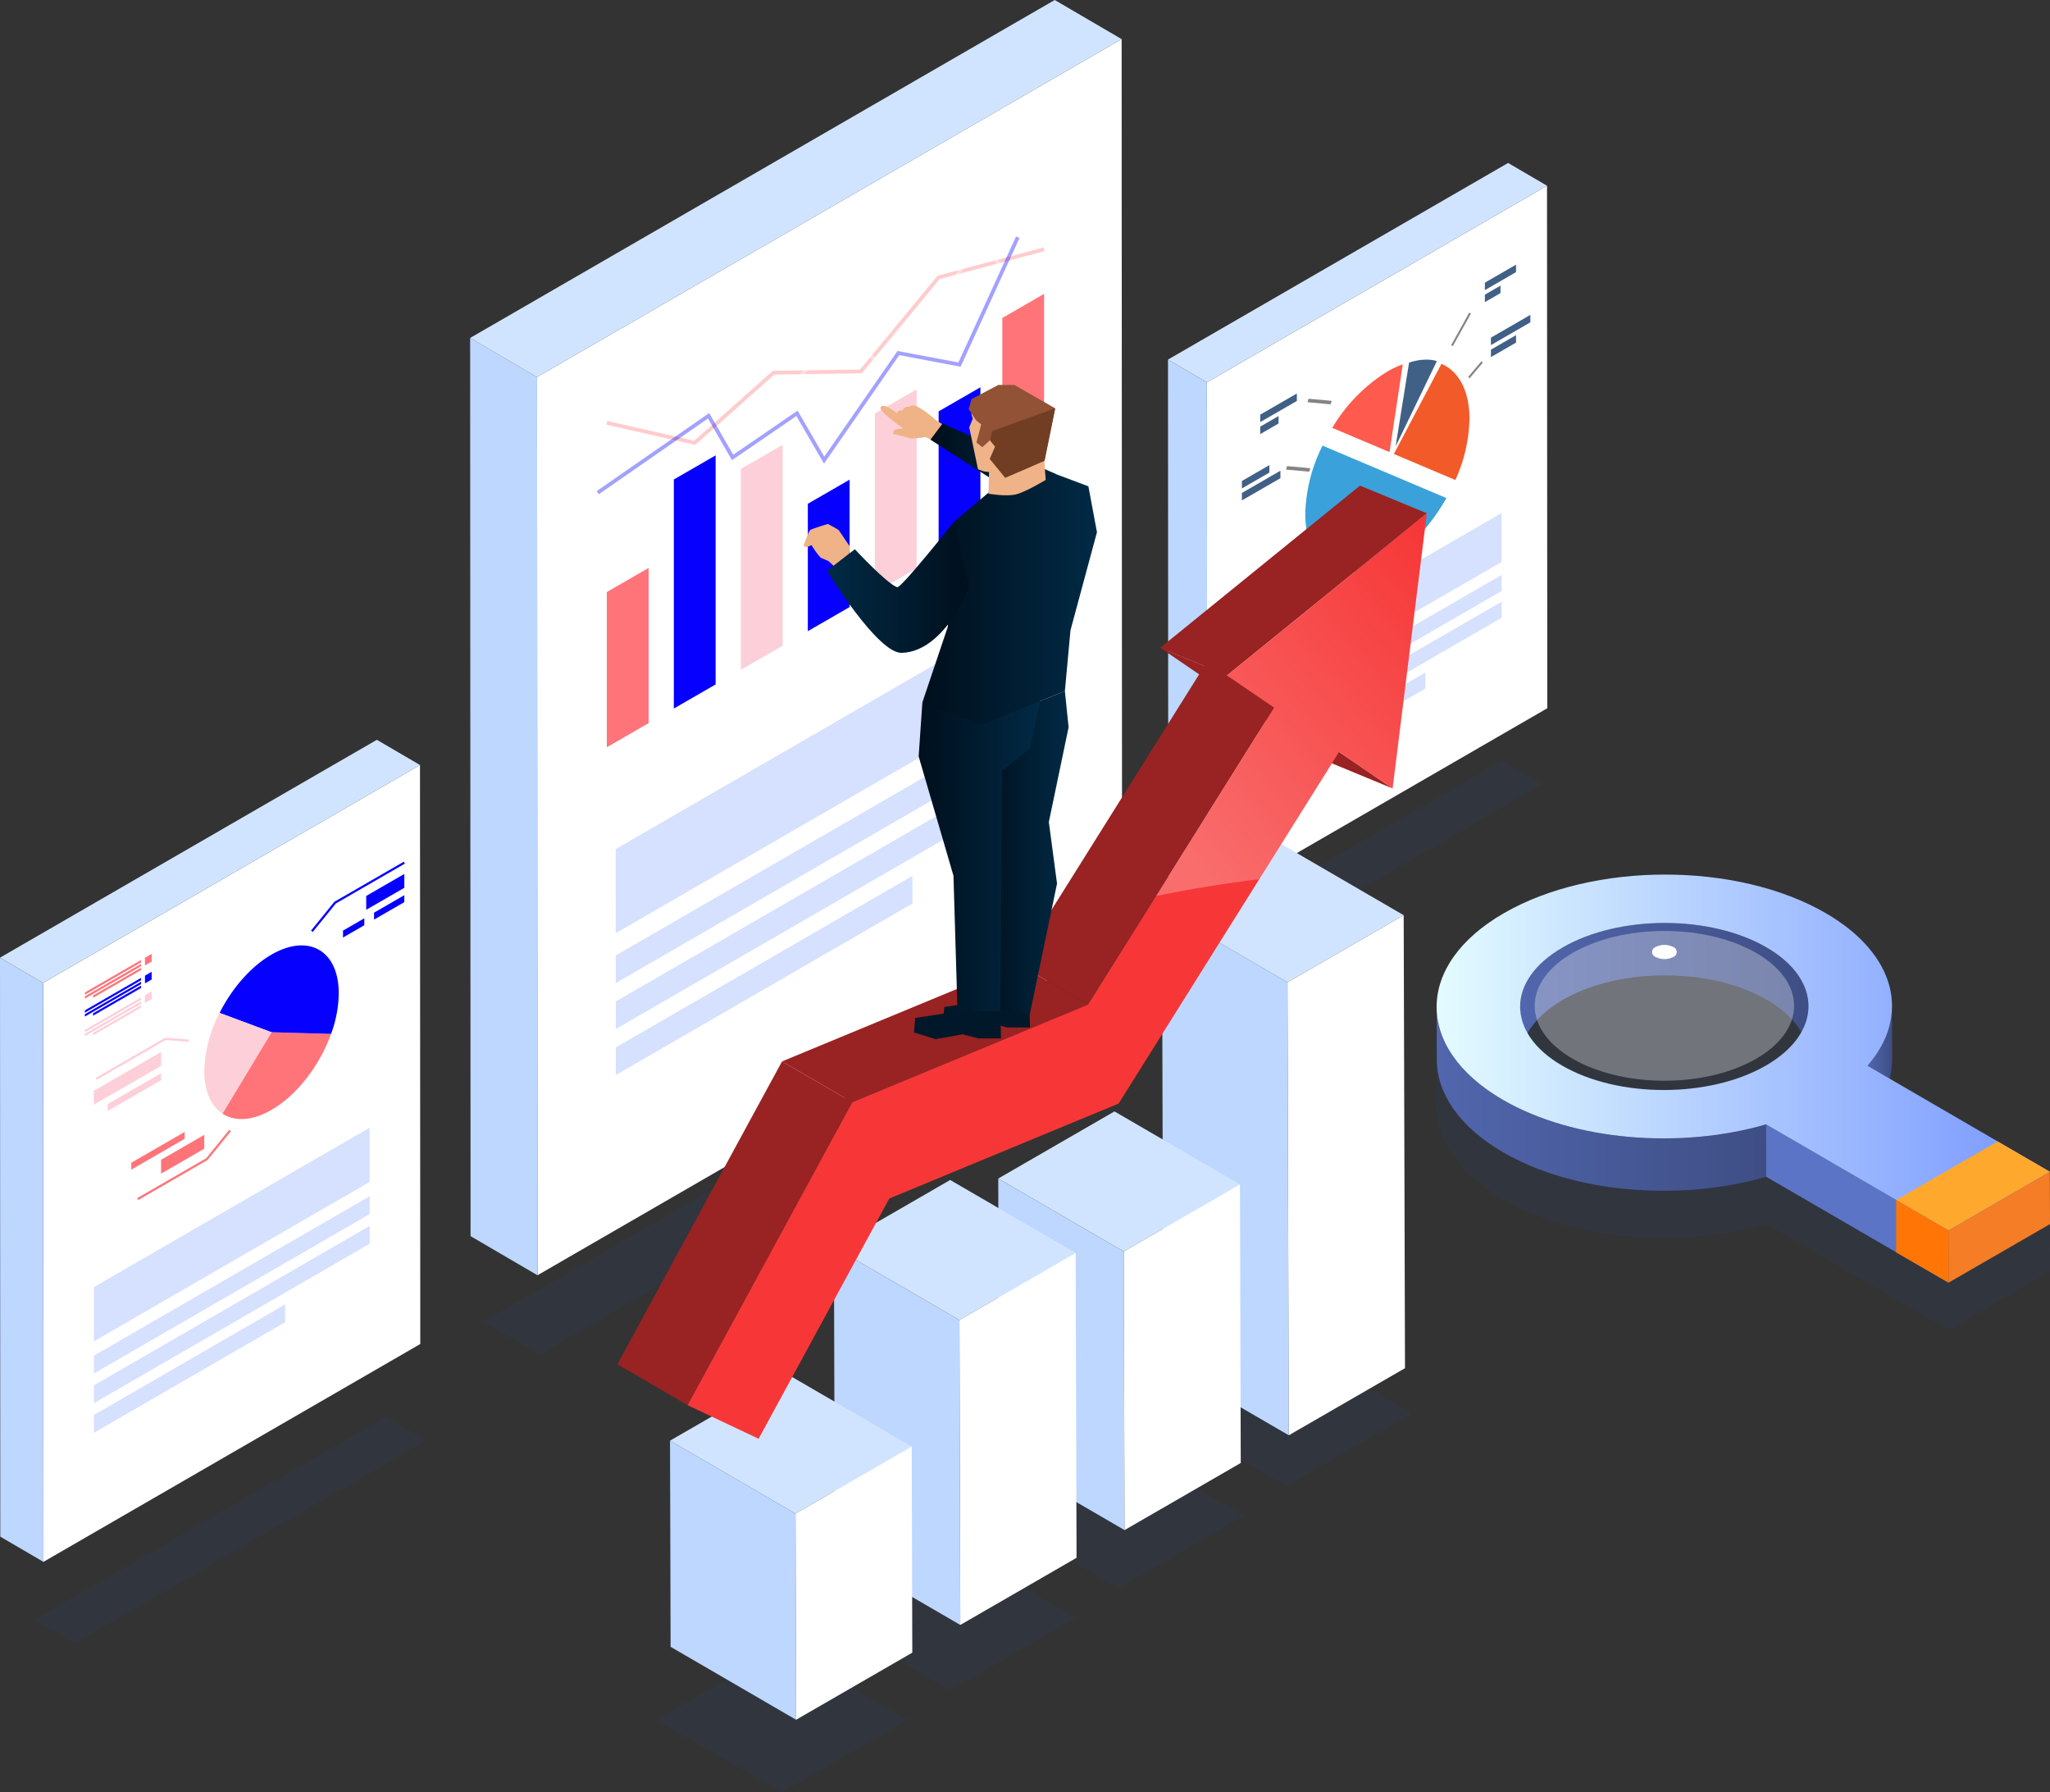 <svg xmlns="http://www.w3.org/2000/svg" xmlns:xlink="http://www.w3.org/1999/xlink" width="470.999" height="411.695" viewBox="0 0 470.999 411.695">
  <rect x="0" y="0" width="470.999" height="411.695" fill="#333333" stroke="none"/>
  <defs>
    <linearGradient id="linear-gradient" y1="0.5" x2="1" y2="0.5" gradientUnits="objectBoundingBox">
      <stop offset="0" stop-color="#5166ad"/>
      <stop offset="1" stop-color="#3e4e85"/>
    </linearGradient>
    <linearGradient id="linear-gradient-4" y1="0.5" x2="1" y2="0.5" gradientUnits="objectBoundingBox">
      <stop offset="0" stop-color="#e7ffff"/>
      <stop offset="1" stop-color="#7796ff"/>
    </linearGradient>
    <linearGradient id="linear-gradient-5" x1="0.228" y1="0.984" x2="0.999" y2="0.047" gradientUnits="objectBoundingBox">
      <stop offset="0" stop-color="#fff"/>
      <stop offset="1" stop-color="#f73737"/>
    </linearGradient>
    <linearGradient id="linear-gradient-6" y1="0.5" x2="1" y2="0.5" gradientUnits="objectBoundingBox">
      <stop offset="0" stop-color="#000f1c"/>
      <stop offset="1" stop-color="#012a45"/>
    </linearGradient>
    <linearGradient id="linear-gradient-10" y1="0.5" x2="1" y2="0.5" gradientUnits="objectBoundingBox">
      <stop offset="0" stop-color="#012a45"/>
      <stop offset="1" stop-color="#000f1c"/>
    </linearGradient>
  </defs>
  <g id="achievement_illust06" transform="translate(-165.104 -47.556)">
    <path id="パス_57714" data-name="パス 57714" d="M378.3,510.041l28.817,16.637L378.3,543.316,349.48,526.679Z" transform="translate(-33.513 -84.065)" fill="#2e406d" opacity="0.21"/>
    <path id="パス_57715" data-name="パス 57715" d="M425.53,481.375l28.817,16.637L425.53,514.649l-28.817-16.637Z" transform="translate(-42.099 -78.854)" fill="#2e406d" opacity="0.21"/>
    <path id="パス_57716" data-name="パス 57716" d="M472.764,452.708l28.817,16.638-28.817,16.637-28.817-16.637Z" transform="translate(-50.685 -73.643)" fill="#2e406d" opacity="0.21"/>
    <path id="パス_57717" data-name="パス 57717" d="M520,424.041l28.817,16.637L520,457.316l-28.817-16.637Z" transform="translate(-59.27 -68.433)" fill="#2e406d" opacity="0.21"/>
    <g id="グループ_14610" data-name="グループ 14610" transform="translate(433.457 84.996)">
      <path id="パス_57718" data-name="パス 57718" d="M582.2,219.732,504.063,264.9,504,144.866,582.141,99.7Z" transform="translate(-495.058 -94.474)" fill="#fff"/>
      <path id="パス_57719" data-name="パス 57719" d="M574.036,202.833l-57.177,33.049-.006-11.234L574.03,191.6Z" transform="translate(-497.394 -111.178)" fill="#7796ff" opacity="0.3"/>
      <path id="パス_57720" data-name="パス 57720" d="M574.041,212.662l-57.176,33.049,0-3.686,57.177-33.049Z" transform="translate(-497.396 -114.337)" fill="#7796ff" opacity="0.3"/>
      <path id="パス_57721" data-name="パス 57721" d="M574.045,220.171,516.868,253.22l0-3.686,57.177-33.049Z" transform="translate(-497.396 -115.701)" fill="#7796ff" opacity="0.3"/>
      <path id="パス_57722" data-name="パス 57722" d="M556.515,240.065,516.872,262.98l0-3.686,39.643-22.914Z" transform="translate(-497.397 -119.318)" fill="#7796ff" opacity="0.3"/>
      <path id="パス_57723" data-name="パス 57723" d="M502.076,273.77l-8.944-5.227-.06-120.032,8.944,5.227Z" transform="translate(-493.071 -103.346)" fill="#bdd7ff"/>
      <path id="パス_57724" data-name="パス 57724" d="M502.016,143.7l78.138-45.165-8.944-5.227-78.138,45.165Z" transform="translate(-493.071 -93.313)" fill="#d1e4ff"/>
      <g id="グループ_14609" data-name="グループ 14609" transform="translate(16.985 23.356)">
        <path id="パス_57725" data-name="パス 57725" d="M589.212,123.57l-7.157,4.132V125.99l7.157-4.132Z" transform="translate(-526.231 -121.857)" fill="#416086"/>
        <path id="パス_57726" data-name="パス 57726" d="M585.634,129.462l-3.579,2.066v-1.713l3.579-2.066Z" transform="translate(-526.231 -122.928)" fill="#416086"/>
        <path id="パス_57727" data-name="パス 57727" d="M527.387,159.74l-8.415,4.858v-1.713l8.415-4.858Z" transform="translate(-514.765 -128.432)" fill="#416086"/>
        <path id="パス_57728" data-name="パス 57728" d="M523.179,166.076l-4.207,2.429v-1.713l4.207-2.429Z" transform="translate(-514.765 -129.584)" fill="#416086"/>
        <path id="パス_57729" data-name="パス 57729" d="M520.141,179.845l-6.311,3.644v-1.713l6.311-3.644Z" transform="translate(-513.83 -132.086)" fill="#416086"/>
        <path id="パス_57730" data-name="パス 57730" d="M522.679,181.42l-8.85,5.109v-1.713l8.85-5.109Z" transform="translate(-513.83 -132.373)" fill="#416086"/>
        <path id="パス_57731" data-name="パス 57731" d="M592.809,137.673l-9.061,5.231v-1.713l9.061-5.231Z" transform="translate(-526.539 -124.421)" fill="#416086"/>
        <path id="パス_57732" data-name="パス 57732" d="M589.52,143.361l-5.771,3.332V144.98l5.771-3.332Z" transform="translate(-526.539 -125.455)" fill="#416086"/>
        <path id="パス_57733" data-name="パス 57733" d="M555.4,149.839a21.863,21.863,0,0,0-3.541,1.656A37.892,37.892,0,0,0,539.2,164.438L552.352,170Z" transform="translate(-518.441 -126.944)" fill="#fe5a4e"/>
        <path id="パス_57734" data-name="パス 57734" d="M531.621,188.311c0,12.028,8.444,16.9,18.859,10.889,5.329-3.077,10.137-8.409,13.567-14.492l-28.459-12.044A36.8,36.8,0,0,0,531.621,188.311Z" transform="translate(-517.064 -131.092)" fill="#3ba1db"/>
        <path id="パス_57735" data-name="パス 57735" d="M570.631,176.385a35.775,35.775,0,0,0,3.234-14.026c0-6.529-2.491-10.944-6.431-12.661L556.5,170.405Z" transform="translate(-521.586 -126.918)" fill="#f25a29"/>
        <path id="パス_57736" data-name="パス 57736" d="M577.134,135.539l-4.17,7.487-.4-.206,4.169-7.486Z" transform="translate(-524.506 -124.307)" fill="#848484"/>
        <path id="パス_57737" data-name="パス 57737" d="M526.2,179.21l5.336.485.257-.8-5.337-.485Z" transform="translate(-516.079 -132.137)" fill="#848484"/>
        <path id="パス_57738" data-name="パス 57738" d="M532.22,160.3l5.336.485.257-.8-5.337-.485Z" transform="translate(-517.172 -128.7)" fill="#848484"/>
        <path id="パス_57739" data-name="パス 57739" d="M580.694,149.352l-3.034,3.575-.252-.415,3.034-3.575Z" transform="translate(-525.386 -126.78)" fill="#848484"/>
        <path id="パス_57740" data-name="パス 57740" d="M560.079,149.2l-3.095,19.264,9.479-19.6S564.092,147.892,560.079,149.2Z" transform="translate(-521.674 -126.704)" fill="#416086"/>
      </g>
    </g>
    <g id="グループ_14612" data-name="グループ 14612" transform="translate(273.115 47.556)">
      <path id="パス_57741" data-name="パス 57741" d="M450.318,264.864,316,342.5l-.1-206.328L450.215,58.536Z" transform="translate(-300.525 -49.552)" fill="#fff"/>
      <path id="パス_57742" data-name="パス 57742" d="M436.284,235.815,338,292.625l-.01-19.311L436.274,216.5Z" transform="translate(-304.54 -78.265)" fill="#7796ff" opacity="0.3"/>
      <path id="パス_57743" data-name="パス 57743" d="M436.292,252.711,338.009,309.52l0-6.337,98.283-56.809Z" transform="translate(-304.543 -83.695)" fill="#7796ff" opacity="0.3"/>
      <path id="パス_57744" data-name="パス 57744" d="M436.3,265.618l-98.283,56.809,0-6.337L436.3,259.281Z" transform="translate(-304.544 -86.041)" fill="#7796ff" opacity="0.3"/>
      <path id="パス_57745" data-name="パス 57745" d="M406.166,299.816,338.022,339.2l0-6.337,68.144-39.388Z" transform="translate(-304.545 -92.257)" fill="#7796ff" opacity="0.3"/>
      <path id="パス_57746" data-name="パス 57746" d="M312.588,357.752l-15.375-8.984-.1-206.328,15.375,8.984Z" transform="translate(-297.109 -64.803)" fill="#bdd7ff"/>
      <path id="パス_57747" data-name="パス 57747" d="M312.484,134.177,446.8,56.54l-15.375-8.984L297.109,125.193Z" transform="translate(-297.109 -47.556)" fill="#d1e4ff"/>
      <g id="グループ_14611" data-name="グループ 14611" transform="translate(29.321 53.762)">
        <path id="パス_57748" data-name="パス 57748" d="M446.548,181.745l9.6-5.54V130.057l-9.6,5.54Z" transform="translate(-353.593 -116.315)" fill="#ff7479"/>
        <path id="パス_57749" data-name="パス 57749" d="M410.75,203.531l9.6-5.54V156.876l-9.6,5.54Z" transform="translate(-347.086 -121.189)" fill="#fdcfd9"/>
        <path id="パス_57750" data-name="パス 57750" d="M391.938,217.024l9.6-5.54V182.219l-9.6,5.54Z" transform="translate(-343.667 -125.796)" fill="#0600fe"/>
        <path id="パス_57751" data-name="パス 57751" d="M373.126,224.135l9.6-5.54V172.447l-9.6,5.54Z" transform="translate(-340.248 -124.02)" fill="#fdcfd9"/>
        <path id="パス_57752" data-name="パス 57752" d="M354.314,233.558l9.6-5.54V175.4l-9.6,5.54Z" transform="translate(-336.828 -124.556)" fill="#0600fe"/>
        <path id="パス_57753" data-name="パス 57753" d="M335.5,248.191l9.6-5.54V207l-9.6,5.54Z" transform="translate(-333.409 -130.301)" fill="#ff7479"/>
        <path id="パス_57754" data-name="パス 57754" d="M428.666,194.959l9.6-5.54v-33.14l-9.6,5.54Z" transform="translate(-350.343 -121.081)" fill="#0600fe"/>
        <path id="パス_57755" data-name="パス 57755" d="M435.958,117.536,411.732,124l-17.857,21.6-20.054.287L355.692,162l-20.19-4.586" transform="translate(-333.409 -114.039)" fill="none" stroke="#ff7479" stroke-miterlimit="10" stroke-width="0.866" opacity="0.37"/>
        <path id="パス_57756" data-name="パス 57756" d="M430.551,127.213l-8.594-13.952L403.5,146.105l-15-10.568-16.791,22.448-18.1,7.269-14.645,18.112" transform="translate(-334.039 -113.262)" fill="none" stroke="#fff" stroke-miterlimit="10" stroke-width="0.866" opacity="0.37"/>
        <path id="パス_57757" data-name="パス 57757" d="M429.456,114.16l-13.392,29.258-14.05-2.651-17.053,24.6-6.233-10.757-14.8,10.14-5.514-9.577-25.469,17.667" transform="translate(-332.944 -113.425)" fill="none" stroke="#0600fe" stroke-miterlimit="10" stroke-width="0.866" opacity="0.37"/>
      </g>
    </g>
    <path id="パス_57758" data-name="パス 57758" d="M709.391,374.617l-36.838-21.4c.023-.087.047-.173.068-.259l.015-.063c.029-.115.057-.23.083-.345l.029-.137c.021-.091.039-.182.058-.273.011-.051.02-.1.03-.153s.016-.081.024-.121.016-.094.025-.142l.027-.154c.016-.093.03-.187.045-.28.007-.044.014-.088.02-.133q.06-.411.1-.822c0-.044.008-.089.012-.133.008-.093.016-.187.024-.281,0-.052.007-.1.011-.155.006-.088.011-.174.016-.262,0-.053.006-.106.008-.158,0-.09.007-.179.009-.268,0-.049,0-.1,0-.146l0-.055c0-.115,0-.229,0-.345l-.034-12.028c0,.038,0,.078,0,.116.029-7.745-5.034-15.486-15.2-21.4-20.365-11.835-53.491-11.835-73.99,0-10.361,5.983-15.512,13.844-15.443,21.684,0-.035,0-.07,0-.106l.034,12.029c.022,7.706,5.086,15.4,15.2,21.28q.431.249.868.492c.092.052.186.1.279.152q.3.167.61.33l.324.17c.2.1.4.205.6.306l.318.16q.341.169.687.335l.232.111q.46.218.927.43l.216.1c.242.108.484.215.729.321l.331.142q.317.134.637.267l.349.142c.22.089.442.178.664.264.075.029.149.06.224.088l.114.043.314.119q.255.1.511.191l.336.123.5.181.336.118q.26.091.522.179l.323.109c.191.064.383.126.576.188.091.029.181.06.272.088q.425.136.854.267l.031.009q.414.126.83.247l.288.082c.151.043.3.087.451.128l.092.025q.59.164,1.186.319l.245.063q.5.128,1,.25c.1.025.206.051.309.074q.6.145,1.214.28l.166.035q.54.118,1.084.229l.174.037.168.032c.305.061.612.12.919.178l.238.046q.574.106,1.151.2c.1.017.195.032.291.048q.443.074.888.142l.368.056q.453.069.907.132l.207.029.07.009q.568.079,1.141.148l.241.029q.455.054.913.1l.38.04c.27.029.539.056.81.081l.372.035q.493.045.988.084l.144.012.027,0q.578.045,1.157.082l.327.02q.423.026.847.047l.392.02c.278.013.556.025.834.035l.346.013q.582.02,1.164.033h.013l.076,0q.556.011,1.112.015l.364,0c.294,0,.588,0,.881,0l.358,0q.6,0,1.2-.018h0q.6-.015,1.2-.036c.043,0,.088,0,.131,0l.2-.01q.516-.02,1.029-.047l.3-.016q.632-.034,1.264-.078l.258-.019q.524-.037,1.047-.081l.339-.029q.633-.055,1.265-.119l.017,0q.449-.045.9-.1l.265-.031c.219-.025.438-.051.655-.078l.336-.043c.2-.025.393-.051.589-.077l.348-.047c.2-.027.4-.056.6-.085l.319-.047q.357-.053.714-.11l.2-.031q.452-.072.9-.15l.244-.043.516-.091.124-.023.527-.1c.152-.029.3-.057.456-.088.177-.034.353-.07.529-.106l.448-.091.535-.115c.146-.031.292-.062.437-.095q.271-.06.54-.123l.427-.1c.184-.043.367-.088.552-.133l.408-.1c.192-.047.384-.1.574-.146.127-.033.254-.064.38-.1.211-.055.421-.112.63-.169l.318-.086q.471-.13.939-.266l29.871,17.349v.028l12.032,6.961,23.31-13.457ZM673.13,336.788c0,.039,0,.079,0,.119s0,.1,0,.146,0,.083,0,.124C673.125,337.047,673.128,336.917,673.13,336.788Zm-.015.543-.007.148c0,.088-.01.175-.016.262l0,.053Q673.1,337.564,673.115,337.331Zm-.035.578c-.007.088-.015.178-.023.267,0,.045-.007.089-.012.133,0,.021,0,.043-.007.064C673.054,338.219,673.068,338.064,673.08,337.91Zm-.129,1.172-.007.051c-.007.044-.014.088-.02.132-.014.094-.03.187-.045.281l0,.016Q672.917,339.321,672.951,339.081Zm-.095.592,0,.025c-.016.088-.032.175-.049.263-.01.051-.02.1-.03.153l0,.012Q672.815,339.9,672.856,339.674Zm-.119.612c-.007.034-.014.067-.021.1s-.021.092-.03.139l-.034.144Q672.7,340.478,672.736,340.286Zm-86.358,19.251h0l.1.049Zm1.487-24.767c-.012.068-.023.136-.034.2.012-.081.025-.163.04-.244Zm56.77-11.485c-.108-.065-.214-.129-.324-.193l0,0,0,0C644.42,323.155,644.527,323.22,644.635,323.285Zm-1.839-1.019-.019-.01Zm-2.914-1.335-.309-.124h0Zm-4.773-1.612h0Zm-.644-.172-.023-.006Zm-1.794-.431q-.407-.09-.819-.173h0Q632.263,318.627,632.671,318.716Zm-5.023-.845-.038,0Zm-8.174-.38c-.15,0-.3.008-.449.013h0C619.175,317.5,619.324,317.495,619.474,317.492Zm-3.664.21c-.189.017-.378.034-.566.053h0C615.432,317.736,615.621,317.719,615.81,317.7Zm-2.906.339q-.317.045-.631.095Q612.588,318.086,612.9,318.041Zm-7.257,1.585-.358.11h0Zm-.686.213q-.378.12-.753.247Q604.583,319.959,604.961,319.838Zm-1.177.394q-.225.079-.447.16Q603.56,320.31,603.785,320.232Zm-.871.314c-.244.092-.485.184-.726.28C602.429,320.73,602.67,320.638,602.914,320.546Zm-4.661,2.109q-.4.214-.783.436c-.155.089-.307.18-.458.271.151-.091.3-.182.458-.271Q597.857,322.868,598.253,322.655Zm-1.963,1.153-.218.142-.2.13C596.011,323.989,596.15,323.9,596.29,323.808ZM590.2,329.38l-.046.063C590.17,329.422,590.186,329.4,590.2,329.38Zm-1.047,1.693c-.038.072-.076.145-.114.217.041-.08.083-.16.126-.241Zm3.811,31.3h0l.259.092Zm4.539,1.468-.007,0,.547.155C597.864,363.943,597.684,363.891,597.5,363.84Zm2.978.786h0l.213.052Zm1.691.39-.122-.027.128.028Zm2.583.52-.241-.046h0l.245.047Zm2.329.394h0l.244.037Zm1.554.227-.194-.028.2.028Zm1.14.147h0l.141.016Zm5.362.489-.261-.016.264.016Zm1.237.067-.263-.013.266.013Zm4.79.1h0l.193,0Zm1.546-.021h0Zm4.4-.209-.093.007.095-.007Zm1.043-.081h0l.272-.023Zm4.711-.52h0l.586-.083Zm7.515-1.393-.291.067.293-.068Zm2.543-.646-.031.009.317-.086Zm1.239-13.866c-12.978,7.493-33.948,7.493-46.841,0a21.1,21.1,0,0,1-7.943-7.461c.034-.061.069-.123.1-.183s.06-.106.092-.158c.089-.15.182-.3.278-.447l.015-.024q.153-.233.317-.466c.035-.05.072-.1.108-.149.075-.1.151-.209.23-.313.091-.119.182-.238.277-.357l.052-.065q.135-.167.277-.333l.062-.074q.16-.185.325-.368l.059-.065c1.084,3.265,3.814,6.383,8.192,8.911,11.636,6.719,30.5,6.719,42.138,0,4.427-2.555,7.168-5.715,8.226-9.02a16.39,16.39,0,0,1,2.163,2.933A21.284,21.284,0,0,1,644.159,350.223Zm23.66-.33q-.161.191-.326.381c.137-.156.27-.314.4-.471Zm.443-.539-.122.151c-.038.048-.078.1-.118.143q.146-.177.287-.353Zm.19-.239-.025.032q.163-.209.322-.419c-.056.076-.115.151-.173.227Zm.6-.791-.165.226-.029.038q.148-.2.292-.4Zm.407-.578c-.039.058-.08.116-.12.174l-.07.1q.128-.18.25-.362C669.5,347.687,669.475,347.716,669.454,347.747Zm.27-.4c-.032.05-.065.1-.1.149.087-.131.173-.263.257-.394C669.83,347.18,669.778,347.261,669.724,347.343Zm.509-.812c-.026.045-.054.089-.081.133-.056.091-.111.182-.168.273l-.022.034q.148-.237.291-.475Zm.245-.417-.006.01c-.045.079-.092.158-.138.236q.11-.188.217-.376Zm.279-.506c-.019.035-.037.07-.056.1l-.061.109c.073-.133.144-.265.214-.4C670.822,345.486,670.79,345.547,670.757,345.609Zm.361-.7c-.042.086-.086.171-.129.257l-.072.141c.08-.155.158-.31.233-.465Zm.268-.566-.073.158c-.029.061-.057.121-.087.182.064-.133.126-.266.187-.4Zm.18-.406-.064.147-.017.038c.057-.129.113-.259.167-.389C671.624,343.8,671.6,343.87,671.566,343.938Zm.33-.811q-.077.2-.16.4c-.008.021-.017.043-.026.063q.1-.248.2-.5Zm.2-.548-.048.139q-.048.134-.1.268c.052-.14.1-.281.151-.421Zm.142-.421c-.016.051-.033.1-.05.152l-.032.094c.043-.128.084-.255.124-.383C672.265,342.067,672.251,342.113,672.236,342.158Zm.211-.7c-.027.1-.055.193-.083.289l-.032.1c.047-.155.093-.311.136-.466Zm.165-.628-.009.038c0,.022-.01.044-.016.065q-.045.183-.1.365Q672.555,341.065,672.612,340.83Z" transform="translate(-73.323 -47.041)" fill="#2e406d" opacity="0.21"/>
    <path id="パス_57759" data-name="パス 57759" d="M184.055,497.342l80.593-46.584-9.225-5.391-80.593,46.584Z" transform="translate(-1.768 -72.309)" fill="#2e406d" opacity="0.21"/>
    <path id="パス_57760" data-name="パス 57760" d="M497.456,313.126l80.593-46.584-9.225-5.391-80.593,46.584Z" transform="translate(-58.734 -38.825)" fill="#2e406d" opacity="0.21"/>
    <path id="パス_57761" data-name="パス 57761" d="M313.757,411.694,426.021,346.8l-12.851-7.509L300.906,404.185Z" transform="translate(-24.684 -53.028)" fill="#2e406d" opacity="0.21"/>
    <g id="グループ_14616" data-name="グループ 14616" transform="translate(495.172 248.459)">
      <path id="パス_57762" data-name="パス 57762" d="M658.2,325.769c-.014-4.878-3.22-9.749-9.625-13.471-.2-.115-.4-.228-.6-.34l-.2-.109c-.137-.074-.273-.148-.41-.221-.082-.043-.165-.084-.248-.127-.124-.065-.249-.129-.375-.192-.089-.045-.18-.088-.27-.132-.121-.06-.241-.119-.363-.177-.094-.045-.19-.088-.285-.133-.119-.055-.238-.111-.358-.165l-.3-.131-.358-.156c-.1-.043-.2-.085-.3-.128l-.358-.149c-.1-.043-.207-.083-.31-.124l-.273-.109-.068-.025q-.428-.166-.864-.322l-.178-.063c-.24-.086-.484-.169-.727-.251l-.247-.083q-.444-.146-.893-.284l-.009,0c-.3-.092-.608-.181-.914-.268l-.11-.032-.182-.049q-.245-.067-.493-.133l-.316-.083-.511-.128-.3-.073q-.291-.069-.583-.134c-.078-.017-.154-.036-.232-.052q-.409-.09-.82-.173l-.017,0-.218-.043c-.182-.036-.366-.072-.55-.106l-.308-.056c-.16-.029-.322-.058-.483-.085-.111-.02-.223-.037-.335-.055-.154-.025-.308-.051-.462-.074l-.349-.052-.452-.065-.116-.016c-.086-.012-.173-.022-.259-.034l-.407-.053-.382-.045-.408-.047-.383-.041-.41-.041-.384-.034c-.138-.012-.275-.025-.412-.035l-.153-.013-.231-.016-.415-.029-.385-.024-.414-.024-.387-.019-.415-.017-.388-.014-.415-.011-.189,0-.192,0c-.148,0-.3,0-.444-.007l-.375,0c-.148,0-.3,0-.444,0l-.374,0-.448.007-.372.008c-.151,0-.3.008-.45.013l-.259.008-.1,0-.588.027-.271.013c-.285.016-.57.033-.855.052l-.067.006c-.263.019-.524.038-.786.061l-.283.026c-.19.017-.38.034-.57.053l-.11.011-.176.02c-.232.025-.463.05-.695.078l-.283.034q-.438.054-.875.115l-.06.008c-.309.043-.619.091-.926.14l-.268.043q-.342.056-.683.117l-.168.029-.138.026-.38.072-.382.074-.376.078-.38.079-.374.083-.376.085-.372.088-.374.091-.368.094-.371.1-.366.1-.367.1-.362.1c-.122.035-.243.07-.364.107l-.358.11-.219.067-.1.034c-.3.1-.6.195-.9.3l-.051.017q-.423.146-.842.3l-.242.09q-.374.14-.744.287l-.142.056q-.43.172-.851.353l-.214.093q-.339.147-.672.3l-.2.093q-.411.193-.815.393l-.151.077q-.336.169-.668.346l-.217.115c-.263.143-.525.288-.783.437-.2.114-.393.23-.585.346l-.19.118c-.115.07-.23.141-.343.213l-.034.022c-.083.053-.164.106-.245.16-.1.068-.209.136-.311.2-.083.055-.163.11-.244.167-.1.067-.2.134-.294.2s-.16.115-.241.173-.187.135-.279.2-.156.118-.234.177-.179.136-.268.2l-.226.18c-.086.069-.172.138-.256.207s-.147.122-.219.184-.164.138-.245.208l-.212.187c-.079.07-.156.14-.233.209s-.137.127-.2.191l-.142.131-.112.11-.086.083c-.122.12-.242.241-.359.362-.018.018-.034.037-.052.055q-.158.164-.309.33c-.024.026-.048.052-.071.078q-.167.184-.325.369l-.063.074q-.141.166-.276.333l-.052.065c-.083.1-.163.206-.242.309-.012.016-.023.032-.034.047-.079.1-.155.209-.231.313-.036.05-.073.1-.108.149q-.163.232-.316.466l-.016.024c-.1.148-.189.3-.278.446l-.092.157c-.061.106-.123.211-.181.317-.009.017-.02.034-.029.051-.029.052-.054.1-.082.156-.043.082-.087.164-.128.245s-.07.142-.1.214-.079.163-.116.245-.065.143-.1.215-.071.164-.1.245-.058.145-.087.218-.064.163-.094.245l-.033.087c-.016.045-.03.091-.047.137-.027.078-.053.156-.079.234s-.047.151-.07.226-.047.156-.07.235-.041.151-.06.227-.04.157-.059.236-.035.151-.052.227-.034.157-.049.236c-.007.034-.015.067-.021.1s-.013.084-.02.126c-.014.08-.028.16-.04.24s-.022.151-.032.227-.021.16-.029.24-.016.151-.023.227-.014.16-.02.241-.01.151-.014.227-.007.16-.009.241c0,.04,0,.079,0,.119,0,.073,0,.146,0,.22h0l.034,12.029c0-.113,0-.227.006-.34,0-.08,0-.16.009-.241s.008-.151.014-.228.011-.16.019-.241.015-.151.023-.226.019-.161.029-.241.021-.151.033-.226.025-.16.04-.241.026-.151.041-.227.033-.158.05-.237.033-.151.051-.227.039-.157.06-.236.039-.151.061-.226.046-.157.07-.235.046-.151.07-.226.052-.156.079-.234.052-.149.079-.223.061-.164.093-.245.057-.146.088-.218.069-.163.1-.244.063-.145.1-.217.077-.162.116-.244.069-.142.1-.214.084-.164.127-.245.073-.139.111-.208c.058-.106.12-.211.181-.316.03-.053.06-.106.092-.158.089-.15.182-.3.278-.447l.015-.024q.153-.233.317-.466c.035-.05.072-.1.108-.149.075-.1.151-.209.23-.313.091-.119.182-.238.277-.357l.052-.065q.135-.167.277-.333l.062-.074q.16-.185.325-.369l.072-.078q.151-.166.308-.33l.052-.055c.117-.121.237-.241.359-.362l.086-.084c.083-.08.168-.16.253-.241l.2-.191c.076-.07.155-.14.233-.209s.14-.125.212-.187.162-.139.245-.209.145-.123.218-.183.171-.138.257-.207l.226-.18c.088-.069.178-.137.268-.2s.155-.119.234-.177.185-.136.278-.2.16-.116.241-.173.195-.135.293-.2c.082-.056.162-.112.244-.167.1-.069.208-.137.312-.2.082-.053.162-.106.245-.16.123-.079.25-.157.376-.235l.19-.118c.192-.116.387-.232.586-.347.257-.148.519-.293.782-.436l.218-.116q.33-.176.668-.345l.151-.077c.268-.134.541-.264.815-.393l.2-.094q.334-.152.672-.3c.071-.031.142-.063.214-.093.281-.12.565-.239.85-.354l.144-.056q.369-.146.742-.286l.243-.09c.279-.1.559-.2.842-.3l.05-.018q.448-.152.9-.3l.324-.1.357-.109.366-.108.361-.1.367-.1.365-.1.371-.1.368-.093.374-.091.371-.088.378-.086.372-.082.381-.08.376-.077.383-.074.379-.071.308-.055q.34-.06.682-.117l.268-.043c.308-.049.617-.1.927-.14l.059-.008q.437-.061.876-.115l.283-.034c.231-.028.462-.053.694-.078l.288-.03c.188-.019.377-.036.566-.053l.286-.026q.4-.033.79-.061l.063,0q.427-.029.855-.052l.271-.013.587-.027.36-.012.452-.014.371-.007c.15,0,.3-.006.448-.007l.375,0h.443l.377,0,.442.006.383.008.414.011.389.014.414.017.388.019.413.023.387.025.412.029.385.029c.138.011.275.023.412.035l.384.034.411.041.383.04.408.047.381.046.407.053.375.05.452.065.35.052.462.074.334.055.485.086c.1.019.2.036.307.056.182.034.364.07.547.106l.239.047q.411.083.82.173c.077.016.154.034.231.052q.293.065.584.134l.3.073q.257.063.511.128l.317.083q.248.065.493.133l.291.081c.307.087.612.175.915.268l.01,0c.3.092.6.187.892.284l.247.083q.366.123.728.251l.176.062q.437.157.865.323l.339.133c.1.042.209.083.313.125.119.048.238.1.357.148l.306.128c.12.051.238.1.356.156.1.043.2.087.3.131.121.054.24.11.359.165.095.044.191.088.285.133.121.057.241.117.362.176.09.044.182.088.272.133.125.063.25.128.374.191l.249.128c.137.072.273.146.409.221l.2.109c.2.112.4.225.6.34,6.405,3.722,9.611,8.593,9.625,13.471Z" transform="translate(-572.76 -295.559)" fill="url(#linear-gradient)"/>
      <path id="パス_57763" data-name="パス 57763" d="M694.949,344.728c.007-.044.014-.088.02-.133q.06-.411.1-.822c0-.045.008-.089.012-.133.008-.093.016-.187.024-.281,0-.052.007-.1.011-.155.006-.088.011-.174.016-.262,0-.053.006-.106.008-.158,0-.09.007-.179.009-.269,0-.048,0-.1,0-.146l0-.055c0-.115,0-.23,0-.344l-.034-12.029c0,.133,0,.267,0,.4,0,.049,0,.1,0,.146,0,.089,0,.178-.009.268,0,.052-.005.106-.007.158,0,.088-.01.174-.016.262,0,.052-.007.1-.011.155-.007.093-.015.187-.024.28,0,.045-.007.089-.012.133q-.04.411-.1.822c-.007.044-.014.088-.02.132-.014.093-.029.187-.045.281l-.027.154c-.016.088-.032.175-.049.263-.01.051-.02.1-.03.153-.018.09-.038.181-.057.272-.01.047-.021.092-.03.139-.026.115-.053.228-.081.342-.006.022-.011.044-.016.065-.034.136-.07.272-.106.407-.011.039-.023.079-.034.119-.027.1-.055.192-.083.289l-.045.148c-.027.088-.055.175-.083.263-.016.051-.033.1-.05.152-.03.089-.061.179-.092.268l-.048.139c-.037.1-.074.2-.112.306-.013.034-.025.069-.038.1-.052.136-.1.271-.16.407l-.041.1c-.042.1-.085.205-.129.308-.021.049-.043.1-.064.146-.038.087-.077.173-.116.259l-.073.158c-.039.083-.079.167-.119.25l-.076.158c-.043.086-.086.171-.129.257-.025.048-.049.1-.074.146q-.077.149-.157.3l-.056.1c-.073.133-.147.268-.223.4l-.006.01q-.116.2-.239.407c-.026.044-.054.089-.081.133-.056.091-.111.182-.168.273l-.1.16c-.052.082-.1.164-.158.245q-.055.085-.113.169c-.052.079-.1.156-.157.234-.039.058-.08.116-.12.174l-.16.228c-.042.058-.083.117-.126.175l-.165.226-.131.174c-.058.077-.116.154-.176.231l-.124.16c-.062.08-.126.16-.19.239l-.122.151c-.071.088-.143.174-.216.262l-.1.126c-.109.128-.218.257-.331.385l.034,12.029c.112-.129.222-.257.331-.385l.1-.126c.073-.088.145-.174.216-.262l.122-.152q.1-.119.189-.238c.043-.053.084-.107.125-.161s.069-.088.1-.132l.073-.1.131-.175c.056-.074.111-.15.165-.225.043-.058.085-.117.127-.176.054-.075.107-.151.16-.227l.121-.174c.053-.078.105-.156.157-.234.038-.056.076-.113.113-.169.053-.082.106-.164.158-.246.034-.053.069-.106.1-.159q.086-.138.169-.275c.026-.044.054-.088.08-.132.081-.136.161-.272.239-.408l0-.007q.109-.192.215-.385l.01-.019.056-.1c.053-.1.106-.2.157-.3.025-.049.049-.1.074-.147.043-.085.087-.171.128-.257.026-.052.052-.1.077-.157.04-.083.08-.167.119-.25l.073-.158c.04-.087.079-.173.117-.26l.064-.146c.044-.1.087-.205.129-.308.014-.032.028-.065.041-.1q.082-.2.159-.406c.013-.034.025-.068.038-.1.032-.084.064-.169.094-.254l.019-.052c.016-.047.032-.093.048-.139.031-.09.061-.179.092-.268l.049-.152c.029-.088.056-.175.083-.263.016-.049.03-.1.046-.148.029-.1.056-.193.083-.29.011-.039.022-.079.033-.118.038-.136.074-.271.107-.407l.015-.063c.029-.115.057-.23.083-.345l.029-.137c.021-.091.039-.182.058-.273.011-.051.02-.1.03-.153s.016-.081.024-.121.016-.094.025-.142l.027-.154C694.919,344.915,694.934,344.822,694.949,344.728Z" transform="translate(-590.486 -299.787)" fill="url(#linear-gradient)"/>
      <path id="パス_57764" data-name="パス 57764" d="M631.625,371.824l.336-.043c.2-.025.394-.051.589-.077l.348-.047c.2-.027.4-.056.6-.085l.319-.047c.239-.035.476-.072.714-.11l.2-.031q.452-.072.9-.15l.245-.043.516-.091.124-.023.527-.1.456-.088c.177-.034.353-.07.529-.106l.448-.091.534-.115c.146-.032.292-.062.437-.095l.54-.123c.142-.033.286-.065.427-.1.184-.043.367-.088.552-.133l.408-.1.574-.146c.127-.033.254-.064.38-.1.211-.055.421-.112.63-.169l.318-.086q.471-.13.939-.266l-.033-12.029q-.469.136-.94.266l-.318.086c-.209.057-.418.115-.628.169l-.384.1c-.19.049-.38.1-.57.146-.137.034-.275.066-.412.1l-.548.133-.429.1-.537.122-.443.1c-.176.038-.353.077-.529.114l-.452.092-.525.106c-.153.03-.306.059-.459.088l-.524.1-.645.115-.24.043c-.3.052-.6.1-.9.151l-.191.029c-.239.038-.479.075-.718.111l-.317.046-.6.086-.344.047-.593.078-.333.042-.659.079-.262.03q-.456.052-.915.1-.631.064-1.263.119l-.341.029q-.521.044-1.043.081l-.261.019q-.631.044-1.263.078l-.3.016q-.514.027-1.029.047c-.112,0-.223.01-.336.013-.4.015-.8.028-1.2.037h-.008q-.6.014-1.191.019l-.358,0c-.294,0-.587,0-.88,0l-.366,0q-.555,0-1.108-.015l-.094,0q-.581-.012-1.162-.033l-.347-.013c-.277-.011-.556-.022-.833-.035l-.394-.02c-.281-.015-.562-.03-.844-.047l-.331-.02q-.578-.038-1.155-.082l-.175-.015q-.492-.039-.984-.084l-.374-.035q-.405-.038-.808-.08l-.381-.041c-.3-.033-.607-.068-.91-.1l-.244-.029q-.571-.07-1.14-.147l-.277-.039q-.454-.064-.907-.132l-.37-.056q-.443-.069-.885-.142l-.295-.049q-.576-.1-1.15-.2l-.241-.046q-.459-.086-.916-.177l-.344-.07c-.362-.074-.722-.15-1.082-.228l-.167-.036q-.61-.135-1.214-.28c-.1-.024-.206-.049-.309-.074q-.5-.122-1-.25l-.245-.063q-.6-.155-1.187-.319c-.181-.051-.362-.1-.543-.154l-.288-.082q-.417-.121-.83-.247l-.031-.009q-.428-.131-.853-.267l-.275-.088c-.191-.062-.384-.124-.574-.188l-.323-.109-.521-.178-.337-.119-.506-.182-.333-.121-.512-.192c-.1-.039-.21-.079-.314-.119l-.338-.133q-.333-.13-.663-.263l-.35-.143q-.32-.133-.637-.267l-.331-.142c-.245-.106-.487-.213-.729-.321l-.216-.1q-.466-.211-.927-.43l-.231-.111c-.23-.11-.46-.222-.687-.335l-.317-.16q-.3-.151-.6-.306l-.324-.17c-.2-.109-.407-.218-.61-.33-.092-.051-.187-.1-.278-.152q-.438-.243-.868-.492c-10.117-5.88-15.182-13.574-15.2-21.28l.034,12.029c.022,7.705,5.086,15.4,15.2,21.279q.431.25.868.493c.092.052.186.1.279.152q.3.167.61.33l.324.17c.2.1.4.2.6.306l.318.16q.341.169.687.335l.232.111q.46.218.927.43c.071.033.144.064.216.1.242.109.484.216.729.322l.331.141c.211.091.424.179.637.268l.349.142c.22.089.442.178.664.264.075.029.149.06.224.088l.114.043.314.119q.255.1.511.191l.336.123.5.181.336.118.522.179.323.109c.191.064.383.126.576.188.091.029.181.06.272.088q.425.135.854.267l.031.009q.414.125.83.247l.288.082c.151.043.3.087.451.128l.092.025q.59.164,1.186.319l.245.063q.5.128,1,.25l.309.074q.6.145,1.214.28l.166.035q.54.118,1.084.229l.174.036.168.033c.305.061.612.12.919.178.079.016.159.031.238.045q.574.107,1.151.2l.291.048q.443.074.888.142l.368.056q.453.069.907.132l.207.029.07.009q.568.077,1.141.148l.241.028q.455.055.913.1l.38.04c.27.029.539.056.81.081l.372.035q.493.045.988.084l.144.012.027,0q.578.045,1.157.082l.327.02q.423.026.847.047l.392.02c.278.013.556.025.834.035l.346.013q.582.02,1.164.033h.013l.076,0c.371.007.741.011,1.112.015l.364,0c.294,0,.588,0,.881,0l.358,0q.6,0,1.2-.018h0q.6-.015,1.2-.037c.043,0,.088,0,.131,0l.2-.009q.516-.021,1.029-.047l.3-.016q.632-.034,1.264-.078l.258-.019c.349-.025.7-.052,1.047-.081l.339-.029q.633-.055,1.265-.119l.017,0q.449-.045.9-.1l.265-.031C631.189,371.877,631.407,371.851,631.625,371.824Z" transform="translate(-568.495 -299.854)" fill="url(#linear-gradient)"/>
      <g id="グループ_14613" data-name="グループ 14613" transform="translate(75.683 57.384)">
        <path id="パス_57765" data-name="パス 57765" d="M702.894,387.559l.034,12.029-41.9-24.338-.034-12.029Z" transform="translate(-660.991 -363.221)" fill="#5c74c5"/>
      </g>
      <g id="グループ_14614" data-name="グループ 14614" transform="translate(117.586 68.264)">
        <path id="パス_57766" data-name="パス 57766" d="M735.513,376.518l.034,12.029L712.237,402l-.034-12.029Z" transform="translate(-712.203 -376.518)" fill="#f47d25"/>
      </g>
      <g id="グループ_14615" data-name="グループ 14615" transform="translate(0 0)">
        <path id="パス_57767" data-name="パス 57767" d="M583.94,301.964c20.5-11.835,53.625-11.834,73.99,0,16.32,9.484,19.491,23.69,9.559,35.05l41.9,24.338-23.31,13.457-41.9-24.338c-19.644,5.716-44.159,3.833-60.479-5.651C563.334,332.987,563.442,313.8,583.94,301.964Zm60.219,34.995c12.976-7.492,13.045-19.639.152-27.132s-33.863-7.493-46.841,0-13.046,19.639-.153,27.132,33.863,7.493,46.841,0" transform="translate(-568.495 -293.088)" fill="url(#linear-gradient-4)"/>
      </g>
      <ellipse id="楕円形_558" data-name="楕円形 558" cx="29.797" cy="17.203" rx="29.797" ry="17.203" transform="translate(22.54 12.952)" fill="#fff" opacity="0.31"/>
      <path id="パス_57768" data-name="パス 57768" d="M629.831,313.311a4.416,4.416,0,0,1,4,0,1.218,1.218,0,0,1,0,2.307,4.417,4.417,0,0,1-4,0A1.218,1.218,0,0,1,629.831,313.311Z" transform="translate(-579.493 -296.677)" fill="#fff"/>
      <path id="パス_57769" data-name="パス 57769" d="M732.847,374.971l-12-6.961-23.31,13.458,12,6.961Z" transform="translate(-591.951 -306.707)" fill="#ffa82e"/>
      <path id="パス_57770" data-name="パス 57770" d="M697.539,384.458v12.029l12.033,6.961-.034-12.029Z" transform="translate(-591.951 -309.697)" fill="#ff7606"/>
    </g>
    <g id="グループ_14624" data-name="グループ 14624" transform="translate(165.104 217.502)">
      <path id="パス_57771" data-name="パス 57771" d="M263.866,395.337l-86.582,50.046-.067-133L263.8,262.333Z" transform="translate(-167.305 -256.541)" fill="#fff"/>
      <path id="パス_57772" data-name="パス 57772" d="M254.818,376.611l-63.356,36.621-.006-12.449,63.356-36.621Z" transform="translate(-169.894 -275.051)" fill="#7796ff" opacity="0.3"/>
      <path id="パス_57773" data-name="パス 57773" d="M254.824,387.5l-63.356,36.621,0-4.085,63.355-36.621Z" transform="translate(-169.896 -278.551)" fill="#7796ff" opacity="0.3"/>
      <path id="パス_57774" data-name="パス 57774" d="M254.828,395.822l-63.356,36.621,0-4.085,63.355-36.621Z" transform="translate(-169.896 -280.063)" fill="#7796ff" opacity="0.3"/>
      <path id="パス_57775" data-name="パス 57775" d="M235.4,417.867l-43.927,25.391,0-4.085L235.4,413.782Z" transform="translate(-169.897 -284.07)" fill="#7796ff" opacity="0.3"/>
      <path id="パス_57776" data-name="パス 57776" d="M175.081,455.214l-9.911-5.791-.067-133,9.911,5.791Z" transform="translate(-165.104 -266.372)" fill="#bdd7ff"/>
      <path id="パス_57777" data-name="パス 57777" d="M175.015,311.092,261.6,261.046l-9.911-5.791L165.1,305.3Z" transform="translate(-165.104 -255.255)" fill="#d1e4ff"/>
      <g id="グループ_14617" data-name="グループ 14617" transform="translate(21.563 28.222)">
        <path id="パス_57778" data-name="パス 57778" d="M238.836,337.355l13.682.385c-2.584,7.17-7.74,14.021-13.682,17.451-4.456,2.573-8.471,2.711-11.291.853Z" transform="translate(-198.016 -298.4)" fill="#ff7479"/>
        <path id="パス_57779" data-name="パス 57779" d="M238.694,315.088c8.531-4.925,15.447-.932,15.447,8.918a27.807,27.807,0,0,1-1.765,9.3l-13.682-.385-11.931-4.44C229.6,322.875,233.889,317.863,238.694,315.088Z" transform="translate(-197.874 -293.969)" fill="#0600fe"/>
        <path id="パス_57780" data-name="パス 57780" d="M225.982,331.929l11.931,4.44-11.291,18.688c-2.577-1.7-4.155-5.066-4.155-9.771A30.479,30.479,0,0,1,225.982,331.929Z" transform="translate(-197.093 -297.413)" fill="#fdcfd9"/>
        <path id="パス_57781" data-name="パス 57781" d="M213.368,339.625l-5.331-.425-15.906,9.183" transform="translate(-191.579 -298.735)" fill="none" stroke="#fdcfd9" stroke-miterlimit="10" stroke-width="0.504"/>
        <path id="パス_57782" data-name="パス 57782" d="M252.681,305.51l5.331-6.581,15.906-9.183" transform="translate(-202.585 -289.746)" fill="none" stroke="#0600fe" stroke-miterlimit="10" stroke-width="0.504"/>
        <path id="パス_57783" data-name="パス 57783" d="M225,364.935l-5.331,6.581L203.76,380.7" transform="translate(-193.693 -303.413)" fill="none" stroke="#ff7479" stroke-miterlimit="10" stroke-width="0.504"/>
        <path id="パス_57784" data-name="パス 57784" d="M191.457,355l15.445-8.917V342.9l-15.445,8.917Z" transform="translate(-191.457 -299.407)" fill="#fdcfd9"/>
        <path id="パス_57785" data-name="パス 57785" d="M210.333,375.077l9.928-5.732V366.16l-9.928,5.732Z" transform="translate(-194.888 -303.635)" fill="#ff7479"/>
        <path id="パス_57786" data-name="パス 57786" d="M195.333,357.545l12.273-7.086v-1.592l-12.273,7.086Z" transform="translate(-192.161 -300.492)" fill="#fdcfd9"/>
        <path id="パス_57787" data-name="パス 57787" d="M267.936,301.151l8.755-5.055v-3.185l-8.755,5.055Z" transform="translate(-205.358 -290.321)" fill="#0600fe"/>
        <path id="パス_57788" data-name="パス 57788" d="M261.419,309.784l4.894-2.825v-1.592l-4.894,2.825Z" transform="translate(-204.174 -292.585)" fill="#0600fe"/>
        <path id="パス_57789" data-name="パス 57789" d="M270.133,304.488l6.957-4.017v-1.592l-6.957,4.017Z" transform="translate(-205.758 -291.406)" fill="#0600fe"/>
        <path id="パス_57790" data-name="パス 57790" d="M201.96,374.011l12.273-7.086v-1.592l-12.273,7.086Z" transform="translate(-193.366 -303.485)" fill="#ff7479"/>
      </g>
      <g id="グループ_14623" data-name="グループ 14623" transform="translate(19.502 49.174)">
        <g id="グループ_14618" data-name="グループ 14618">
          <path id="パス_57791" data-name="パス 57791" d="M207.347,315.353l-1.536.887v1.774l1.536-.887Z" transform="translate(-192.005 -315.353)" fill="#ff7479"/>
          <path id="パス_57792" data-name="パス 57792" d="M188.938,325.066l12.91-7.454v-.542l-12.91,7.454Z" transform="translate(-188.938 -315.665)" fill="#ff7479"/>
          <path id="パス_57793" data-name="パス 57793" d="M188.938,326.15l12.91-7.454v-.542l-12.91,7.454Z" transform="translate(-188.938 -315.862)" fill="#ff7479"/>
          <path id="パス_57794" data-name="パス 57794" d="M191.232,326.15l11.032-6.37v-.542l-11.032,6.37Z" transform="translate(-189.355 -316.059)" fill="#ff7479"/>
        </g>
        <g id="グループ_14620" data-name="グループ 14620" transform="translate(0 4.113)">
          <g id="グループ_14619" data-name="グループ 14619">
            <path id="パス_57795" data-name="パス 57795" d="M207.347,320.38l-1.536.887v1.774l1.536-.887Z" transform="translate(-192.005 -320.38)" fill="#0600fe"/>
            <path id="パス_57796" data-name="パス 57796" d="M188.938,330.092l12.91-7.454V322.1l-12.91,7.454Z" transform="translate(-188.938 -320.692)" fill="#0600fe"/>
            <path id="パス_57797" data-name="パス 57797" d="M188.938,331.176l12.91-7.454v-.542l-12.91,7.454Z" transform="translate(-188.938 -320.889)" fill="#0600fe"/>
            <path id="パス_57798" data-name="パス 57798" d="M191.232,331.176l11.032-6.37v-.542l-11.032,6.37Z" transform="translate(-189.355 -321.086)" fill="#0600fe"/>
          </g>
        </g>
        <g id="グループ_14622" data-name="グループ 14622" transform="translate(0 8.605)">
          <g id="グループ_14621" data-name="グループ 14621">
            <path id="パス_57799" data-name="パス 57799" d="M207.347,325.87l-1.536.887v1.774l1.536-.887Z" transform="translate(-192.005 -325.87)" fill="#fdcfd9"/>
            <path id="パス_57800" data-name="パス 57800" d="M188.938,335.582l12.91-7.454v-.542l-12.91,7.454Z" transform="translate(-188.938 -326.182)" fill="#fdcfd9"/>
            <path id="パス_57801" data-name="パス 57801" d="M188.938,336.666l12.91-7.454v-.542l-12.91,7.454Z" transform="translate(-188.938 -326.379)" fill="#fdcfd9"/>
            <path id="パス_57802" data-name="パス 57802" d="M191.232,336.666l11.032-6.37v-.542l-11.032,6.37Z" transform="translate(-189.355 -326.576)" fill="#fdcfd9"/>
          </g>
        </g>
      </g>
    </g>
    <g id="グループ_14648" data-name="グループ 14648" transform="translate(306.938 159.115)">
      <g id="グループ_14641" data-name="グループ 14641" transform="translate(12.105 81.921)">
        <g id="グループ_14628" data-name="グループ 14628" transform="translate(113.031)" style="isolation: isolate">
          <g id="グループ_14625" data-name="グループ 14625" transform="translate(0 15.416)">
            <path id="パス_57803" data-name="パス 57803" d="M520.51,423.668l-28.834-16.757-.295-104.055,28.834,16.757Z" transform="translate(-491.38 -302.857)" fill="#bdd7ff"/>
          </g>
          <g id="グループ_14626" data-name="グループ 14626">
            <path id="パス_57804" data-name="パス 57804" d="M520.215,316.189,491.38,299.432l26.7-15.416,28.834,16.757Z" transform="translate(-491.38 -284.017)" fill="#d1e4ff"/>
          </g>
          <g id="グループ_14627" data-name="グループ 14627" transform="translate(28.834 16.757)">
            <path id="パス_57805" data-name="パス 57805" d="M553.321,304.5l.3,104.055-26.7,15.416-.295-104.055Z" transform="translate(-526.62 -304.496)" fill="#fff"/>
          </g>
        </g>
        <g id="グループ_14632" data-name="グループ 14632" transform="translate(75.416 61.834)" style="isolation: isolate">
          <g id="グループ_14629" data-name="グループ 14629" transform="translate(0 15.416)">
            <path id="パス_57806" data-name="パス 57806" d="M474.425,459.187,445.59,442.43l-.181-64,28.834,16.757Z" transform="translate(-445.409 -378.427)" fill="#bdd7ff"/>
          </g>
          <g id="グループ_14630" data-name="グループ 14630">
            <path id="パス_57807" data-name="パス 57807" d="M474.243,391.759,445.409,375l26.7-15.416,28.834,16.757Z" transform="translate(-445.409 -359.587)" fill="#d1e4ff"/>
          </g>
          <g id="グループ_14631" data-name="グループ 14631" transform="translate(28.834 16.757)">
            <path id="パス_57808" data-name="パス 57808" d="M507.349,380.066l.182,64-26.7,15.416-.182-64Z" transform="translate(-480.649 -380.066)" fill="#fff"/>
          </g>
        </g>
        <g id="グループ_14636" data-name="グループ 14636" transform="translate(37.664 77.584)" style="isolation: isolate">
          <g id="グループ_14633" data-name="グループ 14633" transform="translate(0 15.419)">
            <path id="パス_57809" data-name="パス 57809" d="M428.3,484.472,399.47,467.716l-.2-70.036,28.834,16.757Z" transform="translate(-399.272 -397.679)" fill="#bdd7ff"/>
          </g>
          <g id="グループ_14634" data-name="グループ 14634">
            <path id="パス_57810" data-name="パス 57810" d="M428.106,411.011l-28.834-16.757,26.706-15.419,28.834,16.757Z" transform="translate(-399.272 -378.836)" fill="#d1e4ff"/>
          </g>
          <g id="グループ_14635" data-name="グループ 14635" transform="translate(28.834 16.757)">
            <path id="パス_57811" data-name="パス 57811" d="M461.217,399.315l.2,70.036L434.71,484.77l-.2-70.036Z" transform="translate(-434.512 -399.315)" fill="#fff"/>
          </g>
        </g>
        <g id="グループ_14640" data-name="グループ 14640" transform="translate(0 122.049)" style="isolation: isolate">
          <g id="グループ_14637" data-name="グループ 14637" transform="translate(0 15.416)">
            <path id="パス_57812" data-name="パス 57812" d="M382.209,516.132l-28.834-16.757-.134-47.357,28.834,16.757Z" transform="translate(-353.24 -452.018)" fill="#bdd7ff"/>
          </g>
          <g id="グループ_14638" data-name="グループ 14638">
            <path id="パス_57813" data-name="パス 57813" d="M382.075,465.35,353.24,448.594l26.7-15.416,28.834,16.757Z" transform="translate(-353.24 -433.178)" fill="#d1e4ff"/>
          </g>
          <g id="グループ_14639" data-name="グループ 14639" transform="translate(28.834 16.757)">
            <path id="パス_57814" data-name="パス 57814" d="M415.181,453.657l.134,47.357-26.7,15.416-.134-47.357Z" transform="translate(-388.48 -453.657)" fill="#fff"/>
          </g>
        </g>
      </g>
      <g id="グループ_14647" data-name="グループ 14647" transform="translate(0 0)">
        <g id="グループ_14642" data-name="グループ 14642" transform="translate(124.735 37.252)">
          <path id="パス_57815" data-name="パス 57815" d="M544.278,261.737l-15.351-6.354-38.037-25.958,15.351,6.354Z" transform="translate(-490.891 -229.425)" fill="#922"/>
        </g>
        <g id="グループ_14643" data-name="グループ 14643" transform="translate(124.735)">
          <path id="パス_57816" data-name="パス 57816" d="M506.241,227.5l-15.351-6.354,45.9-37.252,15.351,6.354Z" transform="translate(-490.891 -183.897)" fill="#922"/>
        </g>
        <g id="グループ_14644" data-name="グループ 14644" transform="translate(91.997 40.806)">
          <path id="パス_57817" data-name="パス 57817" d="M467.027,312.188,450.88,302.8l43.278-69.036,16.147,9.384Z" transform="translate(-450.88 -233.769)" fill="#922"/>
        </g>
        <g id="グループ_14645" data-name="グループ 14645" transform="translate(37.844 109.842)">
          <path id="パス_57818" data-name="パス 57818" d="M400.845,349.944,384.7,340.561l54.152-22.42L455,327.524Z" transform="translate(-384.698 -318.14)" fill="#922"/>
        </g>
        <g id="グループ_14646" data-name="グループ 14646" transform="translate(0 132.262)">
          <path id="パス_57819" data-name="パス 57819" d="M354.594,424.51l-16.147-9.384,37.844-69.585,16.147,9.384Z" transform="translate(-338.446 -345.541)" fill="#922"/>
        </g>
        <path id="パス_57820" data-name="パス 57820" d="M528.018,191.663l-45.9,37.252,10.83,7.391-42.772,68.229-54.152,22.42L358.181,396.54l16.316,7.722,30.02-55.195,52.7-21.816,50.635-80.775,12.3,8.4Z" transform="translate(-342.034 -185.309)" fill="#f73737"/>
        <path id="パス_57821" data-name="パス 57821" d="M513.442,275.707l18.323-29.231,12.3,8.4,7.862-63.21-45.9,37.253,10.83,7.39-27.123,43.267Q500.948,277.249,513.442,275.707Z" transform="translate(-365.947 -185.309)" opacity="0.27" fill="url(#linear-gradient-5)"/>
      </g>
    </g>
    <g id="グループ_14650" data-name="グループ 14650" transform="translate(349.728 135.982)">
      <path id="パス_57822" data-name="パス 57822" d="M433.59,209.635l-1.26-.629a26.2,26.2,0,0,1-3.395.337c-.247-.123-4.018-1.042-4.018-1.042a.875.875,0,0,1,.833-1.08,6.751,6.751,0,0,1,1.509-.148s-5.75-3.975-5.278-4.892c.643-1.252,3.724,1.354,3.724,1.354a1.154,1.154,0,0,1,1.312-.643,1.434,1.434,0,0,1,1.651-.811s.434-.623,1.689-.135a26.6,26.6,0,0,1,4.294,3.12l1.571,1.028Z" transform="translate(-404.291 -197.037)" fill="#efb387"/>
      <path id="パス_57823" data-name="パス 57823" d="M432.425,209.245l23.8,15.3,5.1-7.363L435.216,205.53Z" transform="translate(-403.276 -196.672)" fill="url(#linear-gradient-6)"/>
      <path id="パス_57824" data-name="パス 57824" d="M416.346,233.459l-3.488,2.825-1.267-1.184-1.795-.774a16.777,16.777,0,0,1-2.109-2.9l-1.178.523-.658-.386s1.154-3.332,1.555-3.608,4.029-1.386,4.029-1.386.887.467,1.606.873a6.5,6.5,0,0,1,.881.552c.227.241,2.183,3.282,2.505,3.634C416.478,231.836,416.346,233.459,416.346,233.459Z" transform="translate(-405.851 -194.633)" fill="#efb387"/>
      <path id="パス_57825" data-name="パス 57825" d="M455.052,332.575h-5.2l-3.634-.95-6.2,1.118-4.965-1.546.3-3.321,9.7-1.478,9.813-.1Z" transform="translate(-403.021 -184.969)" fill="#001829"/>
      <path id="パス_57826" data-name="パス 57826" d="M448.975,334.864h-5.2l-3.634-.95-6.2,1.118-4.965-1.546.3-3.321,9.7-1.478,9.813-.1Z" transform="translate(-403.61 -184.748)" fill="#001829"/>
      <path id="パス_57827" data-name="パス 57827" d="M462.294,261.574l.857,8.313-4.542,21.768,1.885,14.14-6.256,29.995-7.541-1.114-3.771-65.3Z" transform="translate(-402.258 -191.241)" fill="url(#linear-gradient-6)"/>
      <path id="パス_57828" data-name="パス 57828" d="M430.814,263.945l-.857,12.426,8,27.424.928,31.184,9.813-.1.415-50.708.037-4.513,6.4-5.1,2.379-10.919Z" transform="translate(-403.515 -191.041)" fill="url(#linear-gradient-6)"/>
      <path id="パス_57829" data-name="パス 57829" d="M438.023,227.141l8.313-7.027,12.941-4.713,9.6,3.6,1.971,10.541-6.085,22.539-1.286,13.969-19.368,7.8-13.369-5.228,5.827-17.311Z" transform="translate(-403.439 -195.715)" fill="url(#linear-gradient-6)"/>
      <g id="グループ_14649" data-name="グループ 14649" transform="translate(37.93)">
        <path id="パス_57830" data-name="パス 57830" d="M441.665,201.444l-.623,2.308.312,1.058-.8,2.007,2.007,9.613,1.342.5,1.275.149,3.186-4.99.461-5.654-5.031-2.522Z" transform="translate(-440.418 -197.068)" fill="#efb387"/>
        <path id="パス_57831" data-name="パス 57831" d="M444.746,214.931l-.163,6.237s4.041.705,6.292.162,6.861-3.336,6.861-3.336l-.516-6.318-10.576-1.057Z" transform="translate(-440.028 -196.178)" fill="#efb387"/>
        <path id="パス_57832" data-name="パス 57832" d="M460.308,202.826l-2.446,12.042-9.025,3.9-3.537-4.316,1.217-2.805-1.152-1.471-.026-.033-1.764,1.614-1.354-1.074,1.087-4.159-1.224-1.009-1.654-2.484.663-2.335,6.165-3.247h3.66Z" transform="translate(-440.43 -197.454)" fill="#915236"/>
        <path id="パス_57833" data-name="パス 57833" d="M459.878,202.351l-2.446,12.042-9.025,3.9-3.537-4.316,1.217-2.805-1.152-1.471.462-2.109Z" transform="translate(-440 -196.98)" fill="#713e23"/>
      </g>
      <path id="パス_57834" data-name="パス 57834" d="M443.44,241.163s-5.667,14.806-15.536,15.058c-5.546.143-17.147-18.855-17.147-18.855l6.4-4.946s7.325,7.889,9.723,8.736c.873.308,13.077-15.053,13.077-15.053Z" transform="translate(-405.376 -194.678)" fill="url(#linear-gradient-10)"/>
    </g>
  </g>
</svg>
